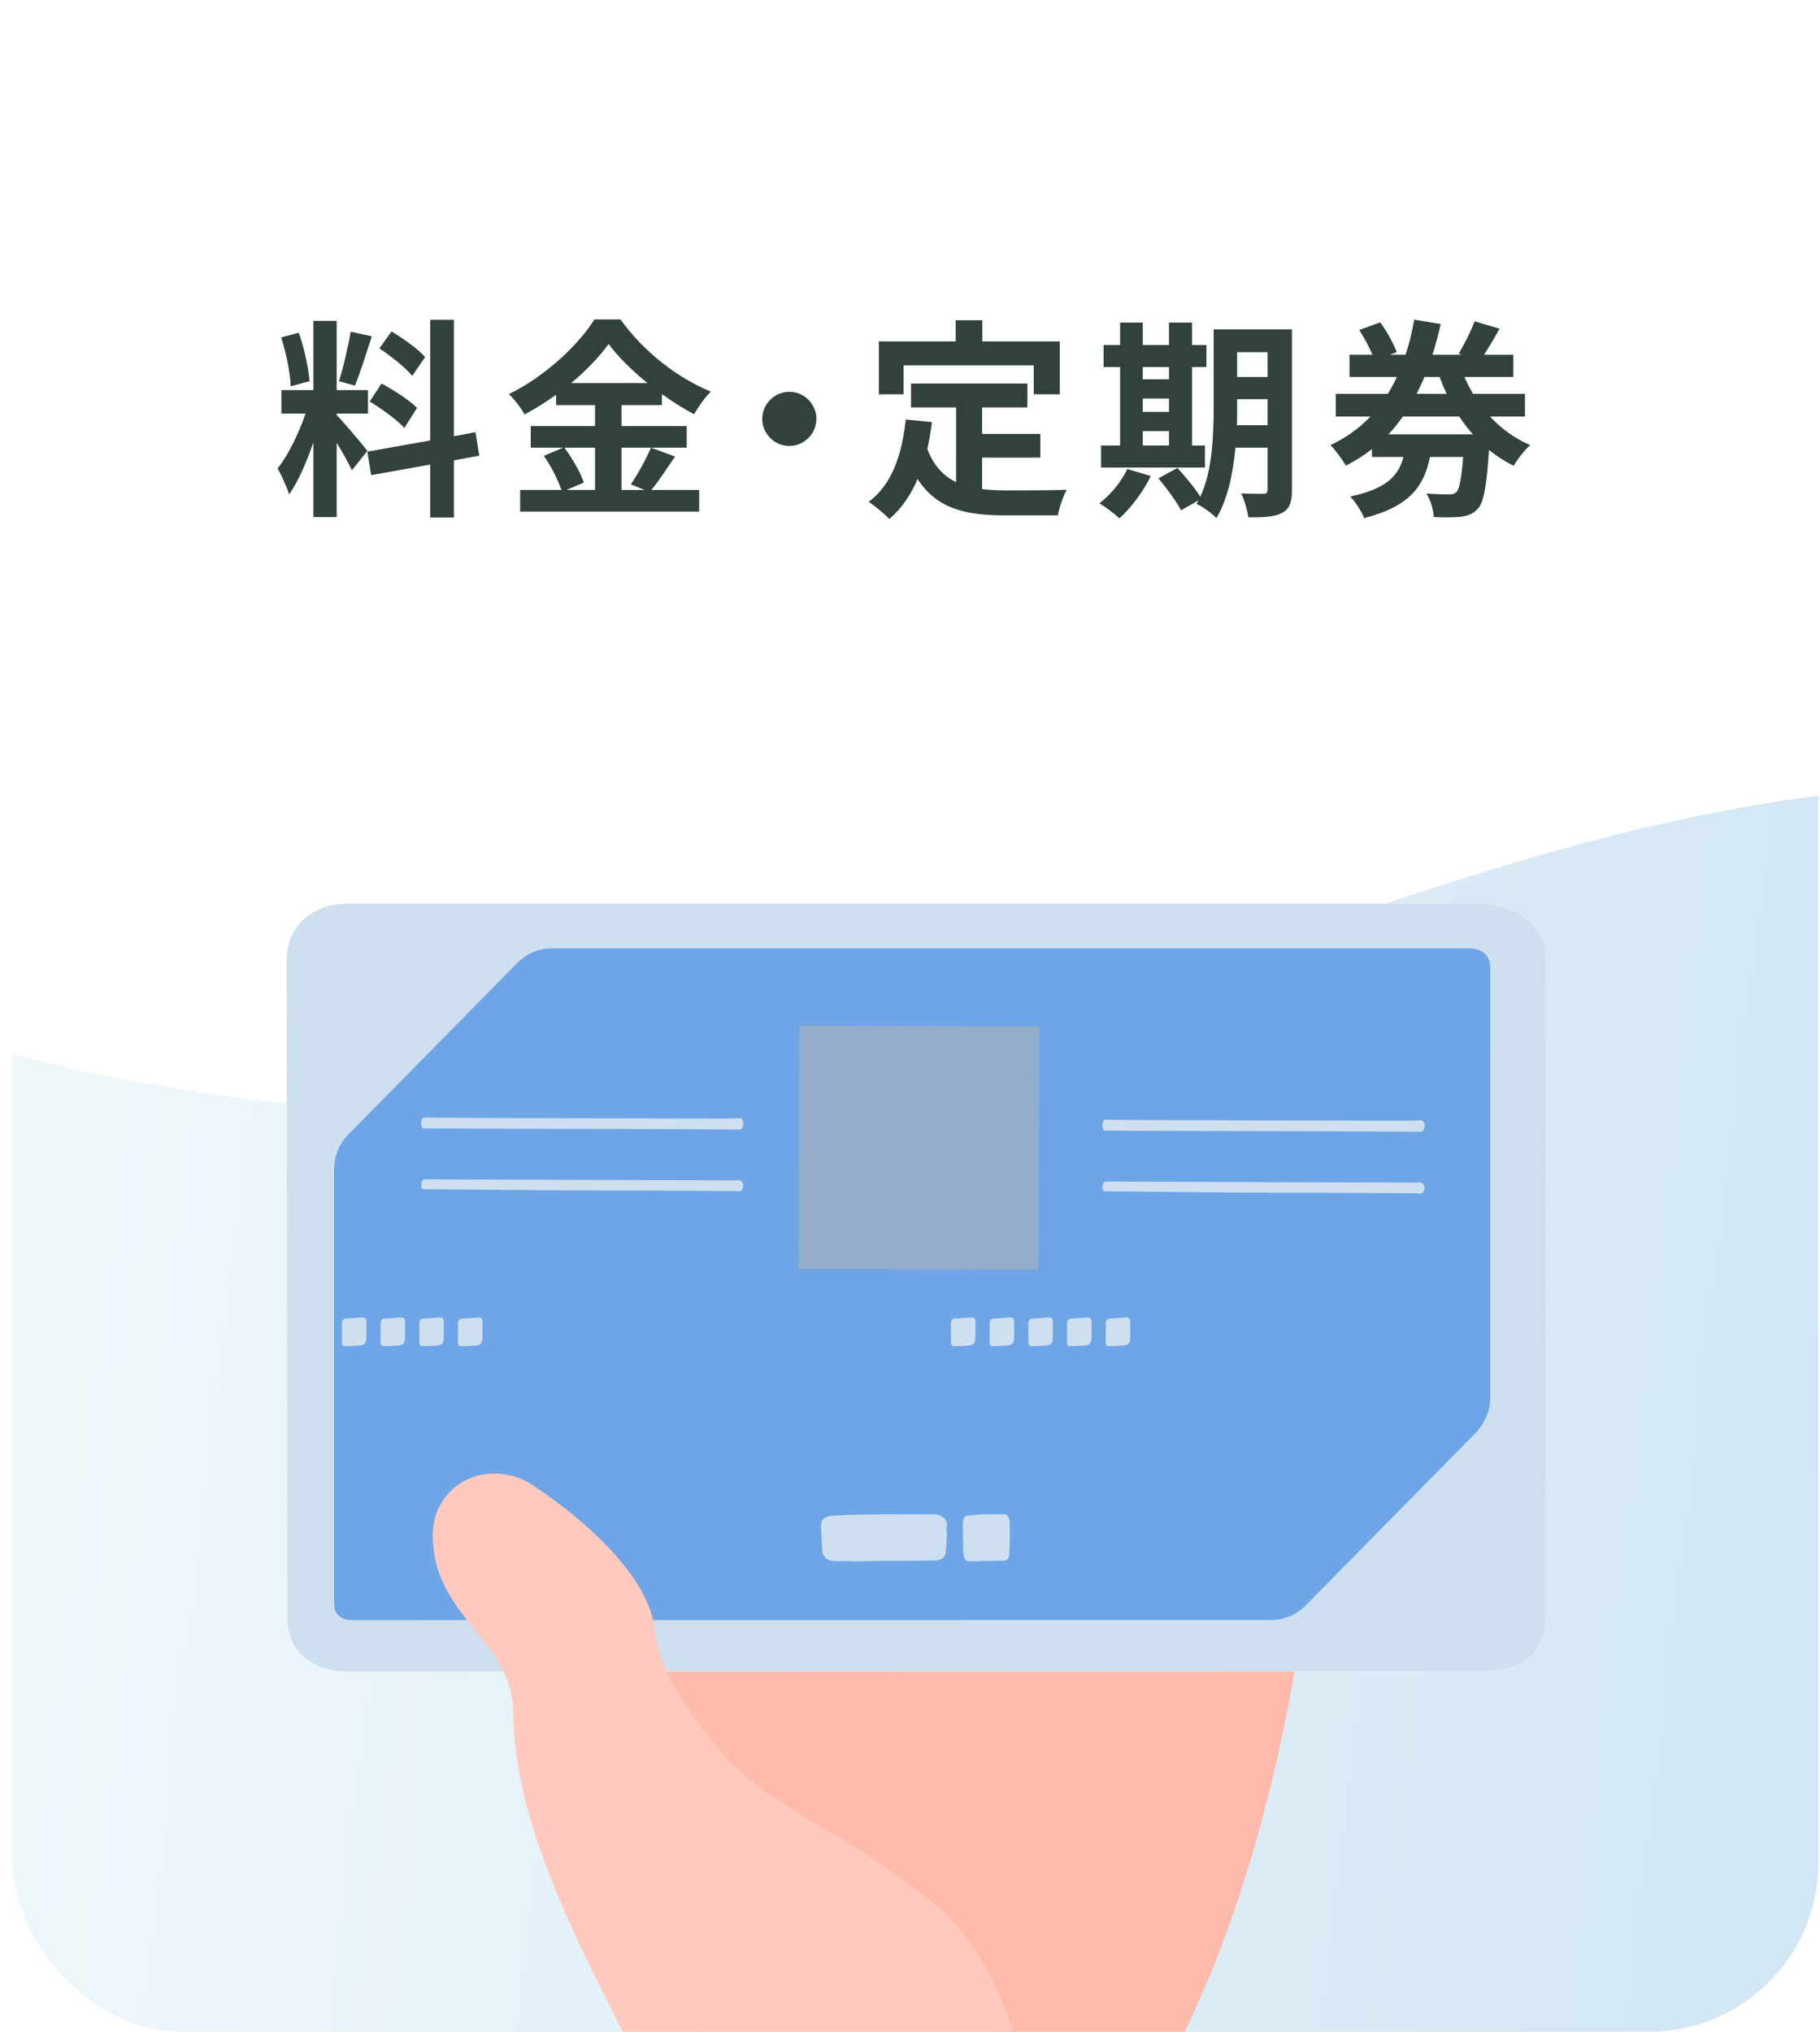 <svg width="129" height="144" viewBox="0 0 129 144" fill="none" xmlns="http://www.w3.org/2000/svg">
<g filter="url(#filter0_d_1_2639)">
<rect x="0.886" width="128" height="144" rx="12" fill="white"/>
</g>
<path d="M30.132 25.307L29.217 26.642C28.752 26.057 27.717 25.247 26.892 24.692L27.747 23.492C28.587 23.987 29.652 24.752 30.132 25.307ZM26.202 28.457L27.042 27.182C27.912 27.647 29.022 28.367 29.562 28.907L28.662 30.332C28.167 29.777 27.072 28.982 26.202 28.457ZM24.852 23.507L26.352 23.837C25.962 25.037 25.527 26.462 25.152 27.332L24.027 27.017C24.327 26.072 24.687 24.557 24.852 23.507ZM21.942 27.017L20.607 27.377C20.577 26.447 20.277 24.992 19.932 23.912L21.177 23.582C21.567 24.662 21.867 26.087 21.942 27.017ZM26.037 31.952L24.942 33.332C24.717 32.852 24.297 32.072 23.862 31.382V36.647H22.212V31.352C21.732 32.747 21.132 34.142 20.487 35.042C20.337 34.502 19.947 33.692 19.677 33.197C20.427 32.282 21.192 30.677 21.657 29.312H19.947V27.647H22.212V22.742H23.862V27.647H26.082V29.312H23.862V29.417C24.297 29.852 25.722 31.532 26.037 31.952ZM33.972 32.297L32.172 32.627V36.677H30.492V32.927L26.307 33.677L26.037 32.012L30.492 31.217V22.667H32.172V30.917L33.702 30.632L33.972 32.297ZM42.177 31.727H40.002C40.572 32.492 41.157 33.512 41.382 34.202L40.152 34.727H42.177V31.727ZM40.482 27.152H45.897C44.787 26.252 43.797 25.277 43.137 24.377C42.492 25.277 41.562 26.252 40.482 27.152ZM46.137 31.727L47.847 32.357C47.277 33.182 46.692 34.097 46.167 34.727H49.557V36.257H36.867V34.727H39.792C39.567 34.052 39.072 33.047 38.547 32.312L39.912 31.727H37.617V30.197H42.177V28.712H39.417V27.977C38.712 28.487 37.947 28.967 37.182 29.372C36.957 28.952 36.462 28.307 36.072 27.932C38.622 26.687 41.022 24.437 42.132 22.637H43.977C45.597 24.902 48.012 26.792 50.382 27.752C49.932 28.202 49.527 28.802 49.197 29.357C48.447 28.967 47.667 28.472 46.917 27.932V28.712H44.052V30.197H48.672V31.727H44.052V34.727H45.687L44.712 34.322C45.207 33.617 45.807 32.522 46.137 31.727ZM55.947 27.767C56.997 27.767 57.867 28.637 57.867 29.687C57.867 30.737 56.997 31.607 55.947 31.607C54.897 31.607 54.027 30.737 54.027 29.687C54.027 28.637 54.897 27.767 55.947 27.767ZM64.047 25.892V27.947H62.292V24.197H67.737V22.697H69.627V24.197H75.117V27.947H73.272V25.892H64.047ZM69.612 32.432V34.667C70.152 34.727 70.722 34.757 71.322 34.757C72.132 34.757 74.607 34.757 75.612 34.712C75.357 35.147 75.072 36.002 74.982 36.527H71.232C68.472 36.527 66.417 36.077 65.037 33.947C64.557 35.087 63.897 36.047 63.042 36.782C62.742 36.467 61.992 35.837 61.572 35.567C63.192 34.367 63.927 32.297 64.197 29.732L66.057 29.912C65.967 30.587 65.862 31.217 65.727 31.817C66.177 33.017 66.882 33.737 67.767 34.172V28.877H64.572V27.182H72.822V28.877H69.612V30.752H73.737V32.432H69.612ZM80.997 30.557V31.577H82.857V30.557H80.997ZM82.857 26.012H80.997V26.882H82.857V26.012ZM80.997 28.247V29.192H82.857V28.247H80.997ZM85.407 31.577V33.137H78.042V31.577H79.392V26.012H78.222V24.452H79.392V22.862H80.997V24.452H82.857V22.862H84.492V24.452H85.512V26.012H84.492V31.577H85.407ZM79.902 33.242L81.567 33.737C81.042 34.832 80.157 36.002 79.347 36.737C79.017 36.422 78.327 35.912 77.922 35.672C78.702 35.087 79.482 34.142 79.902 33.242ZM87.672 30.137H89.847V28.292H87.687V28.847C87.687 29.237 87.687 29.672 87.672 30.137ZM89.847 24.962H87.687V26.717H89.847V24.962ZM91.572 23.342V34.712C91.572 35.597 91.407 36.062 90.882 36.347C90.357 36.632 89.592 36.677 88.482 36.662C88.422 36.197 88.197 35.417 87.972 34.967C88.617 35.012 89.337 34.997 89.547 34.997C89.772 34.997 89.847 34.922 89.847 34.682V31.727H87.567C87.402 33.497 87.027 35.372 86.217 36.722C85.932 36.407 85.197 35.867 84.807 35.717C84.852 35.627 84.912 35.552 84.957 35.462L83.712 36.167C83.412 35.582 82.692 34.592 82.107 33.902L83.457 33.167C83.997 33.767 84.702 34.592 85.077 35.207C85.947 33.332 86.022 30.797 86.022 28.847V23.342H91.572ZM98.412 30.782H104.397C104.052 30.392 103.722 29.972 103.437 29.522H99.432C99.117 29.972 98.787 30.392 98.412 30.782ZM102.042 26.717H100.962C100.797 27.122 100.602 27.527 100.407 27.917H102.537C102.357 27.527 102.192 27.137 102.042 26.717ZM108.087 29.522H105.612C106.407 30.377 107.367 31.082 108.462 31.547C108.072 31.877 107.547 32.552 107.292 33.017C106.662 32.702 106.077 32.327 105.537 31.892C105.372 34.442 105.162 35.597 104.757 36.047C104.412 36.422 104.052 36.557 103.572 36.617C103.137 36.677 102.402 36.677 101.622 36.647C101.607 36.137 101.397 35.432 101.097 34.982C101.772 35.027 102.387 35.042 102.687 35.042C102.942 35.042 103.077 35.012 103.227 34.877C103.437 34.667 103.587 33.962 103.707 32.387H101.352C100.947 34.427 99.957 35.882 96.687 36.722C96.522 36.272 96.072 35.552 95.697 35.192C98.322 34.637 99.132 33.692 99.477 32.387H97.242V31.832C96.687 32.267 96.072 32.657 95.397 33.002C95.157 32.582 94.647 31.892 94.302 31.547C95.427 31.022 96.357 30.332 97.137 29.522H94.677V27.917H98.367C98.607 27.527 98.817 27.137 99.012 26.717H95.652V25.142H97.272C97.062 24.602 96.687 23.927 96.342 23.387L97.827 22.847C98.307 23.492 98.787 24.377 98.997 24.962L98.517 25.142H99.627C99.897 24.332 100.092 23.492 100.242 22.652L102.117 22.967C101.952 23.702 101.757 24.437 101.532 25.142H103.617L103.392 25.067C103.767 24.437 104.262 23.477 104.517 22.772L106.287 23.297C105.927 23.957 105.522 24.617 105.192 25.142H107.262V26.717H103.797C103.977 27.137 104.187 27.527 104.412 27.917H108.087V29.522Z" fill="#31413E"/>
<g clip-path="url(#clip0_1_2639)">
<path opacity="0.6" d="M-6.678 72.581C53.831 91.161 85.249 63.324 125.395 56.903C216.159 42.387 227.194 132.274 232.098 151.162L-85.851 151.162C-85.911 140.75 -88.28 98.795 -56.178 81.871C-46.199 76.61 -30.889 65.146 -6.678 72.581Z" fill="url(#paint0_linear_1_2639)"/>
<path d="M75.534 106.809L55.451 111.847C36.907 102.497 45.378 123.655 50.29 128.116C51.165 128.92 51.971 129.801 52.753 130.694C53.596 131.655 54.314 132.774 54.911 134.047C56.194 136.782 69.43 139.999 69.541 143.045C74.095 140.997 65.162 149.619 64.886 151.092C64.675 152.197 76.087 146.633 75.669 147.678C74.726 149.956 73.233 151.834 71.105 153.039C70.868 153.168 70.623 153.281 70.373 153.373C70.12 153.468 69.871 153.57 69.625 153.676L79.061 155.791C79.101 155.226 79.146 154.701 79.197 154.218C79.305 153.162 79.455 152.013 79.896 151.092C80.236 150.388 80.714 149.714 81.098 149.001C81.098 149.001 92.172 134.047 93.758 99.707L82.017 102.497L75.534 106.809Z" fill="#FEBAAA"/>
<path d="M104.033 72.377C103.436 71.24 102.642 70.508 101.644 70.188C100.075 69.678 98.575 69.841 97.129 70.673C91.188 74.103 85.147 77.585 79.019 81.018C77.847 81.674 76.863 82.457 76.078 83.367C74.83 84.788 73.508 86.14 72.118 87.426L73.958 87.133L74.213 87.09C74.393 87.064 74.578 87.088 74.746 87.153L85.377 91.417C85.366 91.375 98.962 82.942 98.964 82.897C98.966 82.863 98.987 82.832 99.019 82.819C99.527 82.549 100.002 82.211 100.427 81.82C102.238 80.174 104.005 78.352 104.486 75.931C104.745 74.629 104.593 73.442 104.037 72.38L104.033 72.377Z" fill="#FEBAAA"/>
<path d="M106.052 84.836C105.662 83.614 105.007 82.755 104.079 82.266C102.623 81.493 101.117 81.394 99.548 81.963C93.101 84.311 86.546 86.694 79.914 89.013C78.646 89.457 77.541 90.057 76.61 90.817C75.133 92 73.597 93.103 72.004 94.129L73.867 94.159L74.126 94.161C74.307 94.166 74.485 94.223 74.639 94.316L84.367 100.356C84.364 100.313 99.22 94.363 99.23 94.319C99.237 94.285 99.265 94.258 99.298 94.252C99.845 94.074 100.371 93.823 100.858 93.511C102.928 92.204 104.985 90.716 105.88 88.415C106.361 87.177 106.418 85.982 106.055 84.84L106.052 84.836Z" fill="#FEBAAA"/>
<path d="M104.944 64.045L24.654 64.048C21.989 64.056 20.308 65.755 20.316 68.077L20.36 114.529C20.369 117.432 22.5 118.476 24.827 118.469L105.119 118.432C108.028 118.423 109.595 117.148 109.586 114.245L109.542 67.793C109.542 65.613 107.358 64.045 104.944 64.045Z" fill="white"/>
<path d="M104.944 64.045L24.654 64.048C21.989 64.056 20.308 65.755 20.316 68.077L20.36 114.529C20.369 117.432 22.5 118.476 24.827 118.469L105.119 118.432C108.028 118.423 109.595 117.148 109.586 114.245L109.542 67.793C109.542 65.613 107.358 64.045 104.944 64.045Z" fill="#CEDFEF"/>
<path d="M90.076 114.82L24.977 114.826C24.207 114.826 23.677 114.441 23.681 113.654C23.681 113.654 23.68 83.847 23.68 82.901C23.68 81.956 24.052 81.048 24.709 80.386L36.663 68.25C37.321 67.583 38.209 67.208 39.135 67.213L104.233 67.216C105.004 67.216 105.629 67.741 105.624 68.528L105.625 99.132C105.625 100.078 105.159 100.985 104.501 101.648L92.547 113.783C91.889 114.451 91.001 114.825 90.076 114.82Z" fill="#6DA5E6"/>
<path d="M67.121 108.626C67.088 109.013 67.088 109.662 67.033 110.049C66.978 110.427 66.68 110.589 66.217 110.598C64.607 110.643 63.108 110.595 61.498 110.649C60.76 110.676 60.032 110.64 59.293 110.649C58.676 110.658 58.312 110.382 58.279 109.887C58.257 109.301 58.202 108.707 58.191 108.122C58.191 107.671 58.477 107.446 59.04 107.419C61.366 107.302 63.703 107.32 66.019 107.32C66.636 107.284 67.198 107.626 67.11 108.122C67.066 108.374 67.11 108.635 67.11 108.896V108.626H67.121Z" fill="#CEDFEF"/>
<path d="M71.586 108.626C71.574 109.013 71.574 109.662 71.553 110.049C71.532 110.427 71.421 110.589 71.247 110.598C70.643 110.643 70.081 110.595 69.478 110.649C69.201 110.676 68.928 110.64 68.651 110.649C68.419 110.658 68.283 110.382 68.27 109.887C68.262 109.301 68.241 108.707 68.237 108.122C68.237 107.671 68.345 107.446 68.555 107.419C69.428 107.302 70.304 107.32 71.173 107.32C71.404 107.284 71.615 107.626 71.582 108.122C71.565 108.374 71.582 108.635 71.582 108.896V108.626H71.586Z" fill="#CEDFEF"/>
<g style="mix-blend-mode:multiply">
<path d="M73.666 72.751L56.637 72.697L56.584 89.933L73.612 89.988L73.666 72.751Z" fill="#A5B1C0" fill-opacity="0.7"/>
</g>
<path d="M37.145 79.241C41.886 79.26 46.627 79.27 51.369 79.275C51.73 79.275 52.088 79.265 52.445 79.246C52.525 79.241 52.6 79.308 52.666 79.451C52.689 79.493 52.699 79.56 52.689 79.622C52.661 79.907 52.576 80.055 52.44 80.055C47.13 80.021 41.816 80.007 36.506 80.002L30.017 79.974C29.956 79.974 29.904 79.912 29.876 79.807C29.852 79.736 29.848 79.65 29.852 79.565C29.871 79.327 29.947 79.208 30.069 79.208L37.136 79.246L37.145 79.241Z" fill="#CEDFEF"/>
<path d="M39.452 83.617C45.885 83.641 50.199 83.655 52.398 83.655C52.482 83.65 52.567 83.707 52.628 83.826C52.727 84.017 52.656 84.297 52.548 84.383C52.426 84.483 52.285 84.416 52.153 84.416C48.032 84.388 43.912 84.373 39.791 84.368L29.984 84.278C29.914 84.278 29.857 84.174 29.857 84.04C29.848 83.655 29.998 83.584 30.158 83.584C33.259 83.598 36.356 83.608 39.452 83.617Z" fill="#CEDFEF"/>
<path d="M85.431 79.398C90.172 79.417 94.913 79.427 99.654 79.431C100.016 79.431 100.373 79.422 100.73 79.403C100.81 79.398 100.885 79.465 100.951 79.607C100.975 79.65 100.984 79.717 100.975 79.779C100.947 80.064 100.862 80.212 100.726 80.212C95.416 80.178 90.102 80.164 84.792 80.159L78.303 80.131C78.242 80.131 78.19 80.069 78.162 79.964C78.138 79.893 78.133 79.807 78.138 79.722C78.157 79.484 78.232 79.365 78.354 79.365L85.421 79.403L85.431 79.398Z" fill="#CEDFEF"/>
<path d="M87.738 83.774C94.171 83.798 98.484 83.812 100.683 83.812C100.768 83.807 100.853 83.864 100.914 83.983C101.012 84.174 100.942 84.454 100.834 84.54C100.712 84.64 100.571 84.573 100.439 84.573C96.318 84.544 92.197 84.53 88.076 84.525L78.27 84.435C78.199 84.435 78.143 84.331 78.143 84.197C78.133 83.812 78.284 83.741 78.444 83.741C81.545 83.755 84.641 83.764 87.738 83.774Z" fill="#CEDFEF"/>
<path d="M69.14 94.354C69.14 95.354 69.14 95.354 68.14 95.394C67.29 95.424 67.41 95.494 67.4 94.694C67.4 94.394 67.41 94.094 67.4 93.804C67.4 93.544 67.51 93.454 67.76 93.444C68.1 93.434 68.45 93.404 68.79 93.374C69.05 93.354 69.16 93.464 69.14 93.724C69.13 93.934 69.14 94.154 69.14 94.364V94.354Z" fill="#CEDFEF"/>
<path d="M71.883 94.354C71.883 95.354 71.883 95.354 70.883 95.394C70.034 95.424 70.153 95.494 70.144 94.694C70.144 94.394 70.153 94.094 70.144 93.804C70.144 93.544 70.254 93.454 70.504 93.444C70.844 93.434 71.194 93.404 71.534 93.374C71.793 93.354 71.903 93.464 71.883 93.724C71.874 93.934 71.883 94.154 71.883 94.364V94.354Z" fill="#CEDFEF"/>
<path d="M74.627 94.354C74.627 95.354 74.627 95.354 73.627 95.394C72.777 95.424 72.897 95.494 72.887 94.694C72.887 94.394 72.897 94.094 72.887 93.804C72.887 93.544 72.997 93.454 73.247 93.444C73.587 93.434 73.937 93.404 74.277 93.374C74.537 93.354 74.647 93.464 74.627 93.724C74.617 93.934 74.627 94.154 74.627 94.364V94.354Z" fill="#CEDFEF"/>
<path d="M77.37 94.354C77.37 95.354 77.37 95.354 76.37 95.394C75.52 95.424 75.64 95.494 75.63 94.694C75.63 94.394 75.64 94.094 75.63 93.804C75.63 93.544 75.74 93.454 75.99 93.444C76.33 93.434 76.68 93.404 77.02 93.374C77.28 93.354 77.39 93.464 77.37 93.724C77.36 93.934 77.37 94.154 77.37 94.364V94.354Z" fill="#CEDFEF"/>
<path d="M80.113 94.354C80.113 95.354 80.113 95.354 79.113 95.394C78.263 95.424 78.383 95.494 78.373 94.694C78.373 94.394 78.383 94.094 78.373 93.804C78.373 93.544 78.483 93.454 78.733 93.444C79.073 93.434 79.423 93.404 79.763 93.374C80.023 93.354 80.133 93.464 80.113 93.724C80.103 93.934 80.113 94.154 80.113 94.364V94.354Z" fill="#CEDFEF"/>
<path d="M25.972 94.354C25.972 95.354 25.972 95.354 24.972 95.394C24.122 95.424 24.242 95.494 24.232 94.694C24.232 94.394 24.242 94.094 24.232 93.804C24.232 93.544 24.342 93.454 24.592 93.444C24.932 93.434 25.282 93.404 25.622 93.374C25.882 93.354 25.992 93.464 25.972 93.724C25.962 93.934 25.972 94.154 25.972 94.364V94.354Z" fill="#CEDFEF"/>
<path d="M28.715 94.354C28.715 95.354 28.715 95.354 27.715 95.394C26.865 95.424 26.985 95.494 26.975 94.694C26.975 94.394 26.985 94.094 26.975 93.804C26.975 93.544 27.085 93.454 27.335 93.444C27.675 93.434 28.025 93.404 28.365 93.374C28.625 93.354 28.735 93.464 28.715 93.724C28.705 93.934 28.715 94.154 28.715 94.364V94.354Z" fill="#CEDFEF"/>
<path d="M31.458 94.354C31.458 95.354 31.458 95.354 30.458 95.394C29.608 95.424 29.728 95.494 29.718 94.694C29.718 94.394 29.728 94.094 29.718 93.804C29.718 93.544 29.828 93.454 30.078 93.444C30.418 93.434 30.768 93.404 31.108 93.374C31.368 93.354 31.478 93.464 31.458 93.724C31.448 93.934 31.458 94.154 31.458 94.364V94.354Z" fill="#CEDFEF"/>
<path d="M34.202 94.354C34.202 95.354 34.202 95.354 33.202 95.394C32.352 95.424 32.472 95.494 32.462 94.694C32.462 94.394 32.472 94.094 32.462 93.804C32.462 93.544 32.572 93.454 32.822 93.444C33.162 93.434 33.512 93.404 33.852 93.374C34.112 93.354 34.222 93.464 34.202 93.724C34.192 93.934 34.202 94.154 34.202 94.364V94.354Z" fill="#CEDFEF"/>
<path d="M68.797 137.759C67.995 136.599 67.1 135.619 66.109 134.812C64.981 133.892 63.726 133.13 62.608 132.208C62.589 132.193 62.568 132.181 62.544 132.175C62.516 132.169 62.487 132.156 62.465 132.141C58.743 129.554 53.737 127.394 50.872 123.895C48.721 121.149 46.783 118.665 46.42 115.531C45.986 111.696 41.471 107.74 37.849 105.315C35.893 103.97 33.152 104.13 31.622 106.037C30.49 107.449 30.543 109.007 30.884 110.668C31.916 115.041 36.347 116.826 36.378 121.333C36.413 128.647 40.358 136.532 43.721 143.178C45.616 146.938 47.891 150.688 48.779 154.845C49.191 156.763 49.487 158.468 49.678 159.952L63.602 160.687L67.401 160.863C67.625 160.718 67.854 160.575 68.088 160.439C68.321 160.303 68.545 160.154 68.753 159.989C70.651 158.447 71.805 156.347 72.359 153.943C72.596 152.844 72.73 151.723 72.753 150.594C72.784 149.099 72.63 147.554 72.299 145.956C71.68 142.971 70.513 140.236 68.792 137.752L68.797 137.759Z" fill="#FFCABD"/>
</g>
<defs>
<filter id="filter0_d_1_2639" x="-15.114" y="-15" width="168" height="184" filterUnits="userSpaceOnUse" color-interpolation-filters="sRGB">
<feFlood flood-opacity="0" result="BackgroundImageFix"/>
<feColorMatrix in="SourceAlpha" type="matrix" values="0 0 0 0 0 0 0 0 0 0 0 0 0 0 0 0 0 0 127 0" result="hardAlpha"/>
<feOffset dx="4" dy="5"/>
<feGaussianBlur stdDeviation="10"/>
<feComposite in2="hardAlpha" operator="out"/>
<feColorMatrix type="matrix" values="0 0 0 0 0.398 0 0 0 0 0.425 0 0 0 0 0.407 0 0 0 0.05 0"/>
<feBlend mode="normal" in2="BackgroundImageFix" result="effect1_dropShadow_1_2639"/>
<feBlend mode="normal" in="SourceGraphic" in2="effect1_dropShadow_1_2639" result="shape"/>
</filter>
<linearGradient id="paint0_linear_1_2639" x1="-86.397" y1="61.604" x2="237.553" y2="100.298" gradientUnits="userSpaceOnUse">
<stop offset="0.285" stop-color="#E5F2F8"/>
<stop offset="0.765" stop-color="#A9CFEA"/>
</linearGradient>
<clipPath id="clip0_1_2639">
<rect x="0.886" y="0" width="128" height="144" rx="12" fill="white"/>
</clipPath>
</defs>
</svg>
